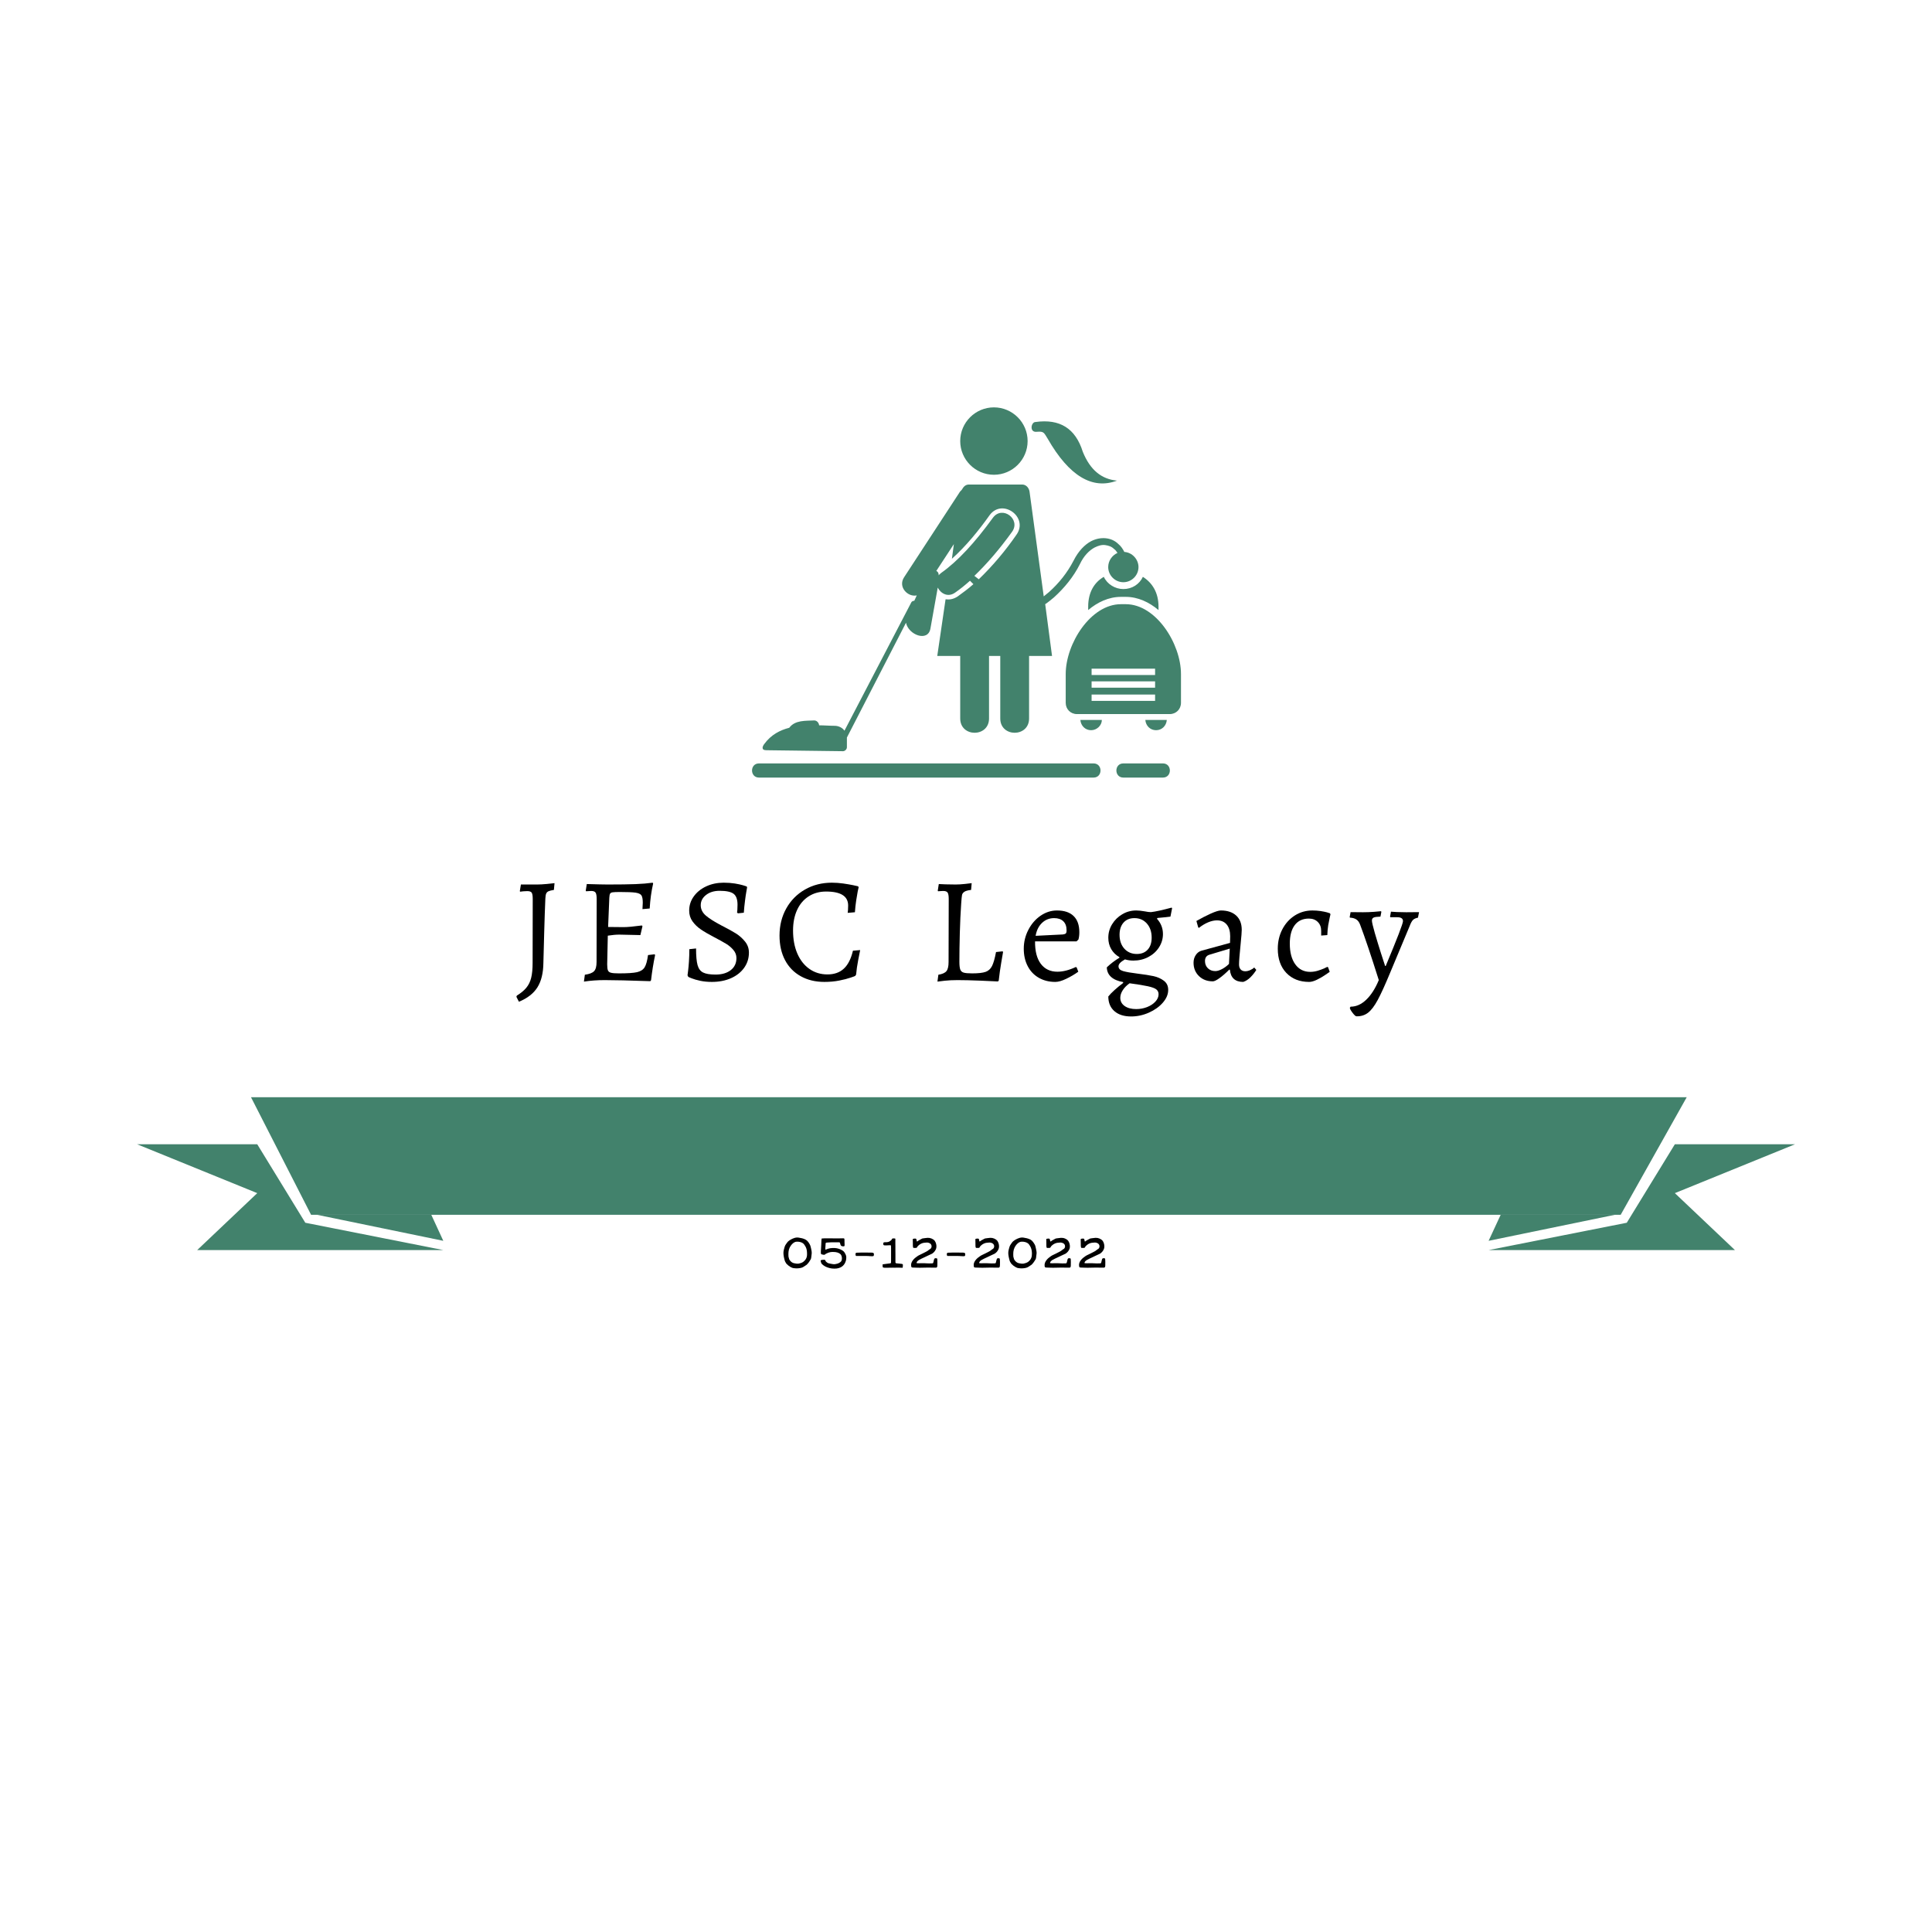 <svg xml:space="preserve" viewBox="0 0 500 500" height="500" width="500" version="1.1" xmlns:xlink="http://www.w3.org/1999/xlink" xmlns="http://www.w3.org/2000/svg">
<desc>Created with Fabric.js 3.6.3</desc>
<defs>
</defs>
<g transform="matrix(6.793 0 0 3.043 250 302.22)">
<g style="">
		<g transform="matrix(1 0 0 1 25.747 2.5)">
<polygon points="1.259,-4.5 5.837,-4.5 1.259,-0.343 3.548,4.5 -5.837,4.5 -0.573,2.175" style="stroke: none; stroke-width: 1; stroke-dasharray: none; stroke-linecap: butt; stroke-dashoffset: 0; stroke-linejoin: miter; stroke-miterlimit: 4; fill: rgb(66,130,108); fill-rule: nonzero; opacity: 1;"></polygon>
</g>
		<g transform="matrix(1 0 0 1 22.314 5.106)">
<polygon points="-2.404,1.106 -1.944,-1.106 2.404,-1.106" style="stroke: none; stroke-width: 1; stroke-dasharray: none; stroke-linecap: butt; stroke-dashoffset: 0; stroke-linejoin: miter; stroke-miterlimit: 4; fill: rgb(66,130,108); fill-rule: nonzero; opacity: 1;"></polygon>
</g>
		<g transform="matrix(1 0 0 1 -25.744 2.5)">
<polygon points="-1.258,-4.5 -5.835,-4.5 -1.258,-0.343 -3.546,4.5 5.835,4.5 0.573,2.175" style="stroke: none; stroke-width: 1; stroke-dasharray: none; stroke-linecap: butt; stroke-dashoffset: 0; stroke-linejoin: miter; stroke-miterlimit: 4; fill: rgb(66,130,108); fill-rule: nonzero; opacity: 1;"></polygon>
</g>
		<g transform="matrix(1 0 0 1 -22.317 5.106)">
<polygon points="2.403,1.106 1.946,-1.106 -2.403,-1.106" style="stroke: none; stroke-width: 1; stroke-dasharray: none; stroke-linecap: butt; stroke-dashoffset: 0; stroke-linejoin: miter; stroke-miterlimit: 4; fill: rgb(66,130,108); fill-rule: nonzero; opacity: 1;"></polygon>
</g>
		<g transform="matrix(1 0 0 1 0.109 -1)">
<polygon points="-27.349,-5 -25.06,5 24.833,5 27.349,-5" style="stroke: none; stroke-width: 1; stroke-dasharray: none; stroke-linecap: butt; stroke-dashoffset: 0; stroke-linejoin: miter; stroke-miterlimit: 4; fill: rgb(66,130,108); fill-rule: nonzero; opacity: 1;"></polygon>
</g>
</g>
</g>
<g style="" transform="matrix(1 0 0 1 249.86 241.449)"><path d="M-115.56 17.80L-116.22 16.52L-116.10 16.21Q-114.51 15.23-113.64 14.17Q-112.76 13.10-112.39 11.60Q-112.02 10.11-112.02 7.74L-112.02 7.74L-111.99-8.77Q-111.99-10.02-112.26-10.43Q-112.53-10.83-113.42-10.83L-113.42-10.83Q-113.89-10.83-114.45-10.78Q-115.02-10.72-115.25-10.68L-115.25-10.68L-115.33-10.83L-115.05-12.54L-110.86-12.54Q-109.81-12.54-108.31-12.68Q-106.82-12.82-106.35-12.89L-106.35-12.89L-106.51-11.14Q-107.48-10.99-107.91-10.79Q-108.33-10.60-108.51-10.19Q-108.68-9.78-108.72-8.93L-108.72-8.93Q-108.88-5.32-109.01-0.54Q-109.15 4.24-109.23 7.70L-109.23 7.70Q-109.27 11.66-110.76 14.05Q-112.26 16.44-115.56 17.80L-115.56 17.80Z" opacity="1" fill="#000000"></path><path d="M-80.44 5.52L-80.32 5.72Q-80.98 8.86-81.37 12.24L-81.37 12.24L-81.57 12.48Q-89.72 12.20-93.34 12.20L-93.34 12.20Q-96.21 12.20-98.74 12.59L-98.74 12.59L-98.50 10.81Q-96.76 10.57-96.11 9.89Q-95.47 9.21-95.47 7.54L-95.47 7.54L-95.44-8.77Q-95.44-10.02-95.73-10.45Q-96.02-10.87-96.87-10.87L-96.87-10.87L-98.19-10.79L-98.27-10.95L-98.00-12.66Q-94.04-12.54-92.60-12.54L-92.60-12.54Q-87.98-12.54-85.41-12.64Q-82.85-12.74-80.94-13.01L-80.94-13.01L-80.83-12.78Q-81.53-9.71-81.72-6.33L-81.72-6.33L-83.59-6.17L-83.51-7.84Q-83.51-9.20-83.86-9.73Q-84.21-10.25-85.37-10.43Q-86.54-10.60-89.45-10.60L-89.45-10.60Q-90.81-10.60-91.32-10.52Q-91.82-10.45-91.98-10.15Q-92.13-9.86-92.17-9.09L-92.17-9.09L-92.48-1.55L-88.48-1.51Q-86.97-1.51-83.74-1.94L-83.74-1.94L-83.59-1.74L-84.13 0.55Q-88.44 0.43-89.57 0.43L-89.57 0.43Q-90.85 0.43-92.56 0.70L-92.56 0.70L-92.72 8.13Q-92.72 9.25-92.52 9.70Q-92.33 10.15-91.72 10.30Q-91.12 10.46-89.65 10.46L-89.65 10.46Q-86.38 10.46-85.00 10.15Q-83.62 9.83-83.04 8.90Q-82.46 7.97-82.15 5.72L-82.15 5.72L-80.44 5.52Z" opacity="1" fill="#000000"></path><path d="M-65.64 12.67Q-67.27 12.67-68.63 12.38Q-69.99 12.09-70.86 11.74Q-71.74 11.39-71.74 11.35L-71.74 11.35L-71.93 10.96Q-71.89 10.73-71.78 9.80Q-71.66 8.86-71.56 7.37Q-71.46 5.87-71.46 4.20L-71.46 4.20L-69.72 4.01Q-69.72 6.92-69.33 8.32Q-68.94 9.72-67.89 10.24Q-66.84 10.77-64.67 10.77L-64.67 10.77Q-62.22 10.77-60.74 9.62Q-59.27 8.47-59.27 6.49L-59.27 6.49Q-59.27 5.33-60.06 4.40Q-60.86 3.46-61.95 2.80Q-63.03 2.14-65.17 1.02L-65.17 1.02Q-67.19-0.03-68.47-0.91Q-69.76-1.78-70.63-2.99Q-71.50-4.19-71.50-5.78L-71.50-5.78Q-71.50-7.80-70.32-9.45Q-69.13-11.11-67.09-12.06Q-65.05-13.01-62.57-13.01L-62.57-13.01Q-61.01-13.01-59.69-12.80Q-58.37-12.58-57.60-12.35Q-56.82-12.12-56.62-12.04L-56.62-12.04L-56.51-11.80Q-56.55-11.57-56.70-10.72Q-56.86-9.86-57.05-8.35Q-57.25-6.83-57.36-5.24L-57.36-5.24L-58.88-5.08L-59.11-5.28Q-59.07-5.43-59.03-6.00Q-58.99-6.56-58.99-7.30L-58.99-7.30Q-58.99-9.36-60.00-10.13Q-61.01-10.91-63.62-10.91L-63.62-10.91Q-65.75-10.91-67.13-9.84Q-68.51-8.77-68.51-7.18L-68.51-7.18Q-68.51-5.63-67.17-4.48Q-65.83-3.34-63.23-1.98L-63.23-1.98Q-60.70-0.69-59.38 0.14Q-58.06 0.98-57.05 2.22Q-56.04 3.46-56.04 5.09L-56.04 5.09Q-56.04 7.27-57.26 9.00Q-58.49 10.73-60.66 11.70Q-62.84 12.67-65.64 12.67L-65.64 12.67Z" opacity="1" fill="#000000"></path><path d="M-36.50 12.67Q-40.00 12.67-42.64 11.19Q-45.28 9.72-46.70 7.02Q-48.12 4.32-48.12 0.67L-48.12 0.67Q-48.12-3.22-46.37-6.35Q-44.62-9.47-41.53-11.24Q-38.44-13.01-34.56-13.01L-34.56-13.01Q-33.12-13.01-31.62-12.80Q-30.13-12.58-29.10-12.37Q-28.07-12.15-27.80-12.08L-27.80-12.08L-27.64-11.84Q-27.72-11.61-27.89-10.72Q-28.07-9.82-28.28-8.39Q-28.50-6.95-28.61-5.36L-28.61-5.36L-30.48-5.20Q-30.44-5.39-30.40-5.92Q-30.36-6.44-30.36-7.10L-30.36-7.10Q-30.36-10.72-36.07-10.72L-36.07-10.72Q-38.64-10.72-40.58-9.47Q-42.52-8.23-43.57-5.96Q-44.62-3.69-44.62-0.62L-44.62-0.62Q-44.62 2.76-43.51 5.33Q-42.40 7.89-40.38 9.31Q-38.36 10.73-35.72 10.73L-35.72 10.73Q-33.08 10.73-31.47 9.23Q-29.86 7.74-29.12 4.59L-29.12 4.59L-27.25 4.43Q-27.37 5.02-27.76 7.02Q-28.15 9.02-28.30 10.77L-28.30 10.77L-28.54 11.12Q-28.54 11.16-29.72 11.56Q-30.91 11.97-32.67 12.32Q-34.44 12.67-36.50 12.67L-36.50 12.67Z" opacity="1" fill="#000000"></path><path d="" opacity="1" fill="#000000"></path><path d="M-7.25 12.59L-7.01 10.81Q-5.50 10.57-4.93 9.89Q-4.37 9.21-4.37 7.54L-4.37 7.54L-4.33-8.77Q-4.33-10.02-4.62-10.45Q-4.91-10.87-5.77-10.87L-5.77-10.87Q-6.16-10.87-6.55-10.83Q-6.93-10.79-7.09-10.79L-7.09-10.79L-7.17-10.95L-6.90-12.66Q-6.43-12.62-5.15-12.58Q-3.87-12.54-2.54-12.54L-2.54-12.54Q-1.50-12.54-0.16-12.68Q1.18-12.82 1.61-12.89L1.61-12.89L1.46-11.14Q0.17-10.99-0.31-10.64Q-0.80-10.29-0.89-9.82Q-0.99-9.36-1.11-7.53L-1.11-7.53Q-1.34-4.23-1.46 0.01Q-1.57 4.24-1.57 7.46L-1.57 7.46Q-1.57 8.86-1.34 9.47Q-1.11 10.07-0.47 10.26Q0.17 10.46 1.73 10.46L1.73 10.46Q4.10 10.46 5.21 10.07Q6.31 9.68 6.88 8.55Q7.44 7.43 7.91 4.94L7.91 4.94L9.62 4.75L9.73 4.94Q9.62 5.56 9.25 7.74Q8.88 9.91 8.61 12.32L8.61 12.32L8.41 12.55Q7.28 12.48 3.77 12.34Q0.25 12.20-2.04 12.20L-2.04 12.20Q-3.87 12.20-5.36 12.36Q-6.86 12.52-7.25 12.59L-7.25 12.59Z" opacity="1" fill="#000000"></path><path d="M23.25 12.67Q20.84 12.67 18.98 11.60Q17.11 10.53 16.10 8.57Q15.09 6.61 15.09 4.08L15.09 4.08Q15.09 1.48 16.28-0.81Q17.46-3.10 19.44-4.46Q21.43-5.82 23.68-5.82L23.68-5.82Q26.52-5.82 27.99-4.38Q29.47-2.95 29.47-0.19L29.47-0.19Q29.47 0.94 29.23 1.71L29.23 1.71L28.73 2.18L18.01 2.18Q17.97 5.95 19.50 7.99Q21.04 10.03 23.80 10.03L23.80 10.03Q25.97 10.03 28.54 8.82L28.54 8.82L28.77 8.90L29.20 10.03Q27.80 11.04 26.11 11.85Q24.42 12.67 23.25 12.67L23.25 12.67ZM18.16 0.74L25.19 0.39Q25.78 0.32 25.97 0.12Q26.17-0.07 26.17-0.66L26.17-0.66Q26.17-2.21 25.33-3.02Q24.49-3.84 22.94-3.84L22.94-3.84Q21.11-3.84 19.81-2.60Q18.51-1.35 18.16 0.74L18.16 0.74Z" opacity="1" fill="#000000"></path><path d="M53.05-4.23Q52.31-4.11 49.71-3.88L49.71-3.88L49.55-3.69Q51.11-1.98 51.11 0.28L51.11 0.28Q51.11 2.14 50.08 3.74Q49.05 5.33 47.30 6.24Q45.55 7.15 43.45 7.15L43.45 7.15Q42.33 7.15 41.28 6.84L41.28 6.84Q40.38 7.35 40.00 7.78Q39.61 8.20 39.61 8.63L39.61 8.63Q39.61 9.52 40.81 9.87Q42.02 10.22 44.58 10.53L44.58 10.53Q47.11 10.84 48.66 11.17Q50.21 11.51 51.34 12.36Q52.47 13.21 52.47 14.73L52.47 14.73Q52.47 16.44 51.09 18.03Q49.71 19.62 47.47 20.62Q45.24 21.61 42.87 21.61L42.87 21.61Q40.11 21.61 38.54 20.23Q36.97 18.85 36.97 16.44L36.97 16.44Q37.51 15.74 38.54 14.81Q39.57 13.87 40.81 12.94L40.81 12.94L40.81 12.71Q38.79 12.36 37.70 11.39Q36.62 10.42 36.58 8.90L36.58 8.90Q38.09 7.46 39.84 6.42L39.84 6.42L39.84 6.26Q38.48 5.48 37.72 4.18Q36.97 2.88 36.97 1.25L36.97 1.25Q36.97-0.66 37.96-2.27Q38.95-3.88 40.60-4.85Q42.25-5.82 44.19-5.82L44.19-5.82Q45.09-5.82 46.41-5.59L46.41-5.59Q47.38-5.39 48.00-5.39L48.00-5.39Q49.75-5.59 53.36-6.56L53.36-6.56L53.48-6.40L53.05-4.23ZM44.35 5.44Q46.13 5.44 47.16 4.32Q48.19 3.19 48.19 1.21L48.19 1.21Q48.19-1.04 46.95-2.44Q45.71-3.84 43.73-3.84L43.73-3.84Q41.94-3.84 40.91-2.68Q39.88-1.51 39.88 0.47L39.88 0.47Q39.88 2.69 41.12 4.07Q42.37 5.44 44.35 5.44L44.35 5.44ZM42.48 13.02Q41.32 13.84 40.70 14.83Q40.07 15.82 40.07 16.79L40.07 16.79Q40.07 18.11 41.20 18.91Q42.33 19.70 44.19 19.70L44.19 19.70Q45.67 19.70 47.01 19.18Q48.35 18.65 49.16 17.76Q49.98 16.87 49.98 15.86L49.98 15.86Q49.98 15.08 49.40 14.61Q48.82 14.15 47.24 13.80Q45.67 13.45 42.48 13.02L42.48 13.02Z" opacity="1" fill="#000000"></path><path d="M71.89 12.67Q68.75 12.67 68.43 9.52L68.43 9.52L68.28 9.48Q66.88 10.88 65.73 11.70Q64.59 12.52 64.01 12.52L64.01 12.52Q61.83 12.52 60.43 11.16Q59.03 9.80 59.03 7.70L59.03 7.70Q59.03 6.57 59.60 5.72Q60.16 4.86 61.09 4.59L61.09 4.59L68.47 2.57L68.51 0.86Q68.51-1.08 67.62-2.17Q66.72-3.26 65.09-3.26L65.09-3.26Q64.01-3.26 62.80-2.75Q61.60-2.25 60.43-1.32L60.43-1.32L60.24-1.43L59.77-3.10Q61.60-4.15 63.44-4.99Q65.29-5.82 66.10-5.82L66.10-5.82Q68.63-5.82 70.07-4.50Q71.50-3.18 71.50-0.81L71.50-0.81Q71.50 0.04 71.23 2.69L71.23 2.69Q70.80 6.96 70.80 8.13L70.80 8.13Q70.80 8.98 71.23 9.45Q71.66 9.91 72.40 9.91L72.40 9.91Q73.02 9.91 73.68 9.62Q74.34 9.33 74.73 8.94L74.73 8.94L75.27 9.56Q74.69 10.53 73.78 11.45Q72.86 12.36 71.89 12.67L71.89 12.67ZM64.67 9.87Q65.40 9.87 66.39 9.35Q67.39 8.82 68.20 8.01L68.20 8.01L68.40 4.05L63.11 5.64Q61.99 5.99 61.99 7.27L61.99 7.27Q61.99 8.40 62.74 9.14Q63.50 9.87 64.67 9.87L64.67 9.87Z" opacity="1" fill="#000000"></path><path d="M88.95 12.67Q85.26 12.67 83.04 10.34Q80.83 8.01 80.83 4.08L80.83 4.08Q80.83 1.33 82.01-0.95Q83.20-3.22 85.24-4.52Q87.28-5.82 89.80-5.82L89.80-5.82Q90.89-5.82 91.90-5.67Q92.91-5.51 93.55-5.34Q94.19-5.16 94.35-5.08L94.35-5.08L94.46-4.81Q94.42-4.62 94.25-3.90Q94.08-3.18 93.88-2.00Q93.69-0.81 93.65 0.55L93.65 0.55L92.06 0.67L92.06-0.54Q92.06-1.98 91.18-2.85Q90.31-3.72 88.87-3.72L88.87-3.72Q86.50-3.72 85.22-2.03Q83.94-0.34 83.94 2.76L83.94 2.76Q83.94 6.14 85.35 8.11Q86.77 10.07 89.22 10.07L89.22 10.07Q90.19 10.07 91.16 9.78Q92.13 9.48 92.79 9.19Q93.45 8.90 93.61 8.79L93.61 8.79L93.84 8.86L94.27 10.07Q94.00 10.26 93.08 10.88Q92.17 11.51 90.99 12.09Q89.80 12.67 88.95 12.67L88.95 12.67Z" opacity="1" fill="#000000"></path><path d="M101.18 21.57Q100.87 21.57 100.17 20.65Q99.48 19.74 99.48 19.35L99.48 19.35L99.67 19.08Q101.85 19.08 103.73 17.27Q105.61 15.47 106.97 12.20L106.97 12.20Q103.98 2.72 102.16-2.09L102.16-2.09Q101.81-3.06 101.17-3.49Q100.52-3.92 99.51-3.96L99.51-3.96L99.44-4.11L99.67-5.39L102.89-5.36Q104.33-5.36 105.75-5.47Q107.17-5.59 107.56-5.63L107.56-5.63L107.63-5.43L107.40-4.23Q106.08-4.19 105.63-3.98Q105.19-3.76 105.19-3.22L105.19-3.22Q105.19-2.60 105.94 0.01Q106.70 2.61 107.52 5.19Q108.33 7.78 108.61 8.55L108.61 8.55L108.76 8.55Q113.23-2.13 113.23-3.06L113.23-3.06Q113.23-4.07 111.75-4.07L111.75-4.07L109.96-4.07L109.89-4.23L110.12-5.51Q110.47-5.47 111.67-5.41Q112.88-5.36 114.08-5.36L114.08-5.36L117.39-5.39L117.11-3.96Q116.26-3.80 115.81-3.36Q115.37-2.91 114.94-1.74L114.94-1.74L110.00 10.07Q107.98 14.96 106.70 17.33Q105.42 19.70 104.18 20.65Q102.93 21.61 101.18 21.57L101.18 21.57Z" opacity="1" fill="#000000"></path></g><g transform="matrix(1.264 0 0 1.264 250.13 153.331)">
<path stroke-linecap="round" d="M 50.5 27.9 h 10.9 c 0.8 0 1.4 0.7 1.5 1.5 l 2.9 21.4 c 0.4 -0.3 0.7 -0.6 1.1 -0.9 c 2 -1.8 3.7 -3.9 5 -6.4 c 1 -2 2.3 -3.3 3.6 -4 c 1 -0.5 2 -0.7 3 -0.6 c 1 0.1 1.9 0.5 2.6 1.2 c 0.5 0.4 0.9 1 1.2 1.6 c 1.6 0.1 2.9 1.5 2.9 3.1 c 0 1.7 -1.4 3.1 -3.1 3.1 c -1.7 0 -3.1 -1.4 -3.1 -3.1 c 0 -1.3 0.8 -2.4 1.9 -2.9 c -0.2 -0.3 -0.4 -0.6 -0.7 -0.8 c -0.5 -0.5 -1.1 -0.7 -1.8 -0.8 c -0.7 -0.1 -1.4 0.1 -2.2 0.5 c -1.1 0.6 -2.2 1.7 -3 3.4 c -1.3 2.6 -3.2 4.9 -5.3 6.8 c -0.6 0.5 -1.2 1 -1.8 1.4 L 67.5 63 h -4.7 v 12.8 c 0 3.9 -5.9 3.9 -5.9 0 V 63 h -2.3 v 12.8 c 0 3.9 -5.9 3.9 -5.9 0 V 63 h -4.7 l 1.7 -11.6 c 0.8 0.1 1.6 0 2.5 -0.6 c 1.1 -0.8 2.2 -1.6 3.2 -2.5 l -0.7 -0.7 c -1 0.9 -2 1.7 -3 2.4 c -1.5 1.1 -3 0.2 -3.6 -1 l -1.5 8.4 c -0.5 2.8 -4.5 1.3 -5 -1.2 L 25.5 79.7 c 0 0.1 0 0.2 0 0.2 l 0 1.8 c 0 0.4 -0.4 0.8 -0.8 0.8 L 9 82.3 c -1.1 0 -0.8 -0.8 -0.4 -1.3 c 1.4 -1.9 3.2 -2.8 5.1 -3.3 c 1.2 -1.6 3.3 -1.4 5.1 -1.5 c 0.5 0 0.9 0.4 1 0.9 l 0 0.1 c 1.1 0 2.1 0.1 3.2 0.1 c 0.8 0 1.6 0.4 2 1 L 38.7 52 c 0.1 -0.2 0.4 -0.3 0.6 -0.3 l 0.5 -1.1 c -1.8 0.4 -3.9 -1.7 -2.6 -3.7 l 11.3 -17.3 c 0.1 -0.2 0.3 -0.4 0.5 -0.6 C 49.4 28.3 49.8 27.9 50.5 27.9 L 50.5 27.9 z M 7.5 87.9 c -1.9 0 -1.9 -2.9 0 -2.9 H 76 c 1.9 0 1.9 2.9 0 2.9 H 7.5 L 7.5 87.9 z M 82.1 87.9 c -1.9 0 -1.9 -2.9 0 -2.9 h 8.1 c 1.9 0 1.9 2.9 0 2.9 H 82.1 L 82.1 87.9 z M 77.7 76.1 h -4.4 c 0.1 1.2 1 2.1 2.2 2.1 C 76.7 78.2 77.7 77.2 77.7 76.1 L 77.7 76.1 z M 91 76.1 c -0.1 1.2 -1 2.1 -2.2 2.1 c -1.2 0 -2.1 -0.9 -2.2 -2.1 H 91 L 91 76.1 z M 52.5 47.3 c 2.9 -2.8 5.5 -5.9 7.7 -9.1 c 2.6 -3.6 -2.9 -7.6 -5.5 -4 c -2.2 3.1 -4.8 6.3 -7.7 8.9 l 0.4 -3 l -3.6 5.5 c 0.3 0.1 0.5 0.4 0.5 0.9 c 0.1 -0.2 0.3 -0.3 0.5 -0.5 c 3.4 -2.4 6.9 -6.2 10.6 -11.3 c 1.9 -2.6 5.8 0.3 3.9 2.9 c -2.6 3.6 -5.1 6.5 -7.7 9 L 52.5 47.3 L 52.5 47.3 z M 89.3 52.9 c 0 -2.9 -1.3 -4.9 -3.2 -6.1 c -0.7 1.5 -2.2 2.5 -4 2.5 c -1.7 0 -3.3 -1 -4 -2.5 c -1.9 1.1 -3.2 3.1 -3.2 6.1 v 0.7 c 1.9 -1.6 4.2 -2.7 6.7 -2.7 h 1 c 2.5 0 4.8 1.1 6.7 2.7 V 52.9 L 89.3 52.9 z M 81.6 52.4 c -6.2 0 -11.3 8.1 -11.3 14.3 v 5.9 c 0 1.3 1 2.3 2.3 2.3 h 19 c 1.3 0 2.3 -1 2.3 -2.3 v -5.9 c 0 -6.2 -5.1 -14.3 -11.3 -14.3 H 81.6 L 81.6 52.4 z M 75.6 70.9 v 1.3 h 13 v -1.3 H 75.6 L 75.6 70.9 z M 75.6 68.2 v 1.3 h 13 v -1.3 H 75.6 L 75.6 68.2 z M 75.6 65.6 v 1.3 h 13 v -1.3 H 75.6 L 75.6 65.6 z M 64.1 15.1 c -0.9 0 -1.3 2.2 0.3 2 c 1.4 -0.1 1.4 0.1 2.2 1.4 c 4.4 7.7 9.2 10.5 14.2 8.6 c -3.2 -0.3 -5.5 -2.2 -7 -5.9 C 72.3 16.4 69.1 14.4 64.1 15.1 L 64.1 15.1 z M 55.6 12.1 c 3.8 0 6.9 3.1 6.9 6.9 s -3.1 6.9 -6.9 6.9 s -6.9 -3.1 -6.9 -6.9 S 51.8 12.1 55.6 12.1 z" transform="translate(-49.987, -50)" style="stroke: none; stroke-width: 0; stroke-dasharray: none; stroke-linecap: butt; stroke-dashoffset: 0; stroke-linejoin: miter; stroke-miterlimit: 4; fill: rgb(66,130,108); fill-rule: evenodd; opacity: 1;"></path>
</g>
<g style="" transform="matrix(1 0 0 1 244.428 324.652)"><path d="M-34.36-0.25L-34.36-0.25Q-34.40 0.06-34.43 0.36Q-34.47 0.67-34.51 0.97L-34.51 0.97Q-34.54 1.11-34.62 1.27L-34.62 1.27Q-34.81 1.61-35.04 1.94Q-35.27 2.27-35.56 2.56L-35.56 2.56Q-35.63 2.64-35.71 2.70Q-35.80 2.76-35.88 2.81L-35.88 2.81Q-36.17 3.00-36.44 3.18Q-36.72 3.37-37.07 3.46L-37.07 3.46Q-37.16 3.48-37.24 3.49Q-37.32 3.51-37.41 3.53L-37.41 3.53Q-37.87 3.61-38.32 3.60Q-38.77 3.59-39.23 3.51L-39.23 3.51Q-39.29 3.50-39.48 3.42Q-39.67 3.35-39.90 3.21Q-40.13 3.06-40.40 2.86Q-40.67 2.65-40.91 2.39L-40.91 2.39Q-41.07 2.16-41.20 1.91Q-41.33 1.67-41.39 1.39L-41.39 1.39Q-41.41 1.27-41.45 1.15Q-41.49 1.04-41.51 0.92L-41.51 0.92Q-41.63 0.39-41.67-0.13Q-41.71-0.65-41.58-1.18L-41.58-1.18Q-41.49-1.57-41.37-1.95Q-41.26-2.33-41.01-2.67L-41.01-2.67Q-40.86-2.85-40.73-3.05Q-40.60-3.25-40.43-3.40L-40.43-3.40Q-40.28-3.55-40.08-3.67Q-39.88-3.79-39.69-3.90L-39.69-3.90Q-39.51-4.00-39.33-4.08Q-39.14-4.15-38.96-4.22L-38.96-4.22Q-38.38-4.45-37.75-4.36L-37.75-4.36Q-37.28-4.29-36.82-4.18Q-36.36-4.06-35.94-3.84L-35.94-3.84Q-35.53-3.61-35.27-3.24L-35.27-3.24Q-35.15-3.07-35.04-2.91Q-34.93-2.75-34.84-2.56L-34.84-2.56Q-34.72-2.34-34.66-2.10Q-34.60-1.86-34.54-1.62L-34.54-1.62Q-34.47-1.27-34.40-0.94Q-34.34-0.60-34.36-0.25ZM-35.57-0.14L-35.57-0.14L-35.57-0.39Q-35.58-0.94-35.71-1.43Q-35.85-1.92-36.16-2.36L-36.16-2.36Q-36.24-2.51-36.38-2.67Q-36.52-2.83-36.74-2.97Q-36.97-3.12-37.32-3.21Q-37.67-3.31-38.18-3.31L-38.18-3.31Q-38.58-3.31-38.90-3.11Q-39.23-2.91-39.46-2.65Q-39.70-2.40-39.84-2.15Q-39.99-1.91-40.04-1.83L-40.04-1.83Q-40.31-1.27-40.36-0.68Q-40.42-0.09-40.37 0.52L-40.37 0.52Q-40.37 0.64-40.32 0.75Q-40.28 0.86-40.25 0.98L-40.25 0.98Q-40.22 1.19-40.13 1.35Q-40.04 1.51-39.90 1.66L-39.90 1.66Q-39.70 1.89-39.46 2.05Q-39.22 2.20-38.91 2.27L-38.91 2.27Q-38.61 2.32-38.31 2.37Q-38.01 2.41-37.69 2.36L-37.69 2.36Q-37.35 2.29-37.13 2.21Q-36.91 2.13-36.76 2.05Q-36.61 1.97-36.54 1.91Q-36.46 1.84-36.43 1.81L-36.43 1.81Q-35.96 1.43-35.75 0.94Q-35.54 0.45-35.57-0.14Z" opacity="1" fill="#000000"></path><path d="M-31.96-1.24L-31.96-1.24Q-31.93-1.87-31.89-2.50Q-31.86-3.13-31.84-3.75L-31.84-3.75Q-31.84-3.77-31.83-3.78Q-31.83-3.79-31.83-3.81L-31.83-3.81Q-31.81-3.89-31.80-3.97Q-31.78-4.05-31.75-4.12L-31.75-4.12Q-31.70-4.19-31.63-4.16Q-31.56-4.13-31.48-4.13L-31.48-4.13Q-31.39-4.14-31.30-4.16Q-31.22-4.17-31.13-4.17L-31.13-4.17Q-31.01-4.17-30.72-4.17Q-30.42-4.17-30.05-4.17Q-29.68-4.17-29.27-4.17Q-28.85-4.16-28.48-4.16Q-28.10-4.16-27.81-4.16Q-27.51-4.16-27.38-4.16L-27.38-4.16Q-27.09-4.16-26.80-4.17Q-26.51-4.18-26.23-4.18L-26.23-4.18Q-26.01-4.18-25.95-4.12Q-25.89-4.05-25.88-3.84L-25.88-3.84Q-25.87-3.50-25.87-3.16Q-25.87-2.82-25.85-2.48L-25.85-2.48Q-25.85-2.43-25.85-2.37Q-25.85-2.31-25.87-2.25L-25.87-2.25Q-25.91-2.10-26.05-2.11L-26.05-2.11Q-26.15-2.11-26.25-2.11Q-26.36-2.11-26.47-2.13L-26.47-2.13Q-26.79-2.19-26.89-2.48L-26.89-2.48Q-26.93-2.60-26.97-2.73Q-27.01-2.85-27.03-2.97L-27.03-2.97Q-27.08-3.14-27.24-3.14L-27.24-3.14L-28.00-3.14Q-28.34-3.14-28.67-3.14Q-28.99-3.15-29.32-3.14L-29.32-3.14Q-29.63-3.13-29.92-3.11Q-30.21-3.09-30.51-3.07L-30.51-3.07Q-30.67-3.05-30.71-3.01Q-30.74-2.97-30.76-2.81L-30.76-2.81Q-30.78-2.53-30.79-2.25Q-30.80-1.97-30.83-1.69L-30.83-1.69Q-30.84-1.60-30.84-1.52Q-30.84-1.45-30.84-1.36L-30.84-1.36Q-30.84-1.22-30.71-1.26L-30.71-1.26Q-30.68-1.26-30.67-1.27L-30.67-1.27Q-30.14-1.52-29.58-1.61Q-29.02-1.69-28.44-1.67L-28.44-1.67Q-27.27-1.61-26.30-0.96L-26.30-0.96Q-26.05-0.78-25.88-0.54Q-25.71-0.29-25.59-0.02L-25.59-0.02Q-25.43 0.32-25.41 0.67Q-25.40 1.02-25.46 1.36L-25.46 1.36Q-25.47 1.44-25.52 1.64Q-25.57 1.83-25.69 2.09Q-25.80 2.36-26.01 2.63Q-26.21 2.91-26.54 3.14Q-26.87 3.37-27.34 3.52Q-27.82 3.67-28.46 3.67L-28.46 3.67Q-29.15 3.67-29.70 3.53Q-30.25 3.39-30.66 3.20Q-31.08 3.00-31.34 2.80Q-31.60 2.61-31.71 2.49L-31.71 2.49Q-31.86 2.31-31.93 2.11Q-31.99 1.91-32.04 1.69L-32.04 1.69Q-32.08 1.54-31.92 1.46L-31.92 1.46Q-31.78 1.41-31.66 1.40L-31.66 1.40Q-31.54 1.39-31.44 1.39Q-31.34 1.39-31.22 1.37L-31.22 1.37Q-31.02 1.36-30.93 1.42Q-30.84 1.48-30.77 1.67L-30.77 1.67Q-30.75 1.72-30.73 1.77Q-30.72 1.81-30.67 1.84L-30.67 1.84Q-30.54 1.95-30.40 2.07Q-30.26 2.19-30.11 2.25L-30.11 2.25Q-29.79 2.35-29.47 2.40Q-29.15 2.46-28.82 2.51L-28.82 2.51Q-28.54 2.55-28.26 2.50Q-27.98 2.45-27.71 2.38L-27.71 2.38Q-27.50 2.32-27.32 2.22Q-27.14 2.12-26.97 2.00L-26.97 2.00Q-26.69 1.80-26.61 1.52Q-26.53 1.24-26.54 0.94L-26.54 0.94Q-26.54 0.81-26.57 0.68Q-26.61 0.56-26.63 0.43L-26.63 0.43Q-26.64 0.36-26.73 0.18Q-26.81 0.00-27.05-0.18Q-27.29-0.37-27.72-0.51Q-28.15-0.65-28.86-0.65L-28.86-0.65Q-29.26-0.65-29.52-0.60Q-29.79-0.55-29.99-0.48Q-30.18-0.41-30.35-0.33Q-30.51-0.24-30.71-0.16L-30.71-0.16Q-30.78-0.13-30.86-0.05L-30.86-0.05Q-30.95 0.06-31.06 0.08Q-31.17 0.10-31.29 0.08L-31.29 0.08Q-31.39 0.06-31.48 0.04Q-31.58 0.02-31.68 0.00L-31.68 0.00Q-31.86-0.04-31.93-0.13Q-31.99-0.22-31.99-0.40L-31.99-0.40Q-31.99-0.51-31.99-0.65Q-31.99-0.79-31.99-0.92Q-31.98-1.06-31.97-1.15Q-31.96-1.24-31.96-1.24Z" opacity="1" fill="#000000"></path><path d="M-22.93 0.37L-22.93 0.37Q-22.96 0.28-22.98 0.20Q-23.01 0.12-23.02 0.03L-23.02 0.03Q-23.04-0.27-22.96-0.36Q-22.87-0.46-22.56-0.46L-22.56-0.46Q-22.28-0.47-22.13-0.47Q-21.97-0.48-21.85-0.48Q-21.73-0.49-21.58-0.49Q-21.43-0.49-21.15-0.49L-21.15-0.49Q-20.70-0.49-20.46-0.49Q-20.22-0.49-20.02-0.49Q-19.83-0.49-19.59-0.48Q-19.35-0.48-18.90-0.48L-18.90-0.48Q-18.74-0.48-18.58-0.45Q-18.42-0.42-18.29-0.27L-18.29-0.27Q-18.28-0.22-18.27-0.16Q-18.26-0.10-18.26-0.02L-18.26-0.02Q-18.25 0.27-18.34 0.37Q-18.43 0.47-18.73 0.46L-18.73 0.46Q-19.10 0.45-19.25 0.44Q-19.40 0.43-19.52 0.42Q-19.63 0.42-19.78 0.40Q-19.94 0.39-20.31 0.39L-20.31 0.39Q-20.70 0.39-20.97 0.39Q-21.23 0.39-21.47 0.39Q-21.70 0.39-21.97 0.39Q-22.24 0.39-22.63 0.39L-22.63 0.39Q-22.69 0.39-22.77 0.39Q-22.85 0.38-22.93 0.37Z" opacity="1" fill="#000000"></path><path d="M-12.71-4.01L-12.71-4.01Q-12.71-3.96-12.71-3.68Q-12.71-3.41-12.71-3.00Q-12.71-2.59-12.70-2.08Q-12.70-1.57-12.70-1.03Q-12.70-0.50-12.69 0.02Q-12.69 0.55-12.69 0.97Q-12.69 1.40-12.69 1.69Q-12.69 1.99-12.69 2.07L-12.69 2.07Q-12.65 2.28-12.47 2.29L-12.47 2.29Q-12.12 2.32-11.76 2.36Q-11.39 2.40-11.04 2.44L-11.04 2.44Q-11.00 2.44-10.87 2.50Q-10.75 2.55-10.77 2.61L-10.77 2.61Q-10.77 2.74-10.77 2.82Q-10.77 2.90-10.77 2.97Q-10.78 3.03-10.79 3.10Q-10.79 3.17-10.80 3.30L-10.80 3.30Q-10.78 3.38-10.81 3.41Q-10.83 3.44-10.93 3.44L-10.93 3.44Q-11.28 3.42-11.62 3.42Q-11.96 3.41-12.31 3.41L-12.31 3.41Q-12.58 3.42-12.84 3.43Q-13.10 3.44-13.37 3.42L-13.37 3.42Q-13.76 3.40-14.13 3.43Q-14.51 3.46-14.89 3.44L-14.89 3.44L-15.50 3.44Q-15.57 3.42-15.63 3.42Q-15.70 3.42-15.76 3.40L-15.76 3.40Q-15.91 3.37-15.96 3.31Q-16.00 3.25-16.00 3.10L-16.00 3.10Q-16.00 2.98-16.01 2.83Q-16.01 2.68-16.00 2.56L-16.00 2.56Q-15.89 2.54-15.78 2.53Q-15.67 2.52-15.57 2.50L-15.57 2.50Q-15.21 2.44-14.81 2.40Q-14.42 2.36-14.06 2.30L-14.06 2.30Q-13.91 2.28-13.88 2.25Q-13.84 2.21-13.83 2.06L-13.83 2.06Q-13.82 1.92-13.82 1.52Q-13.82 1.11-13.82 0.64Q-13.82 0.17-13.82-0.29Q-13.82-0.75-13.82-0.99L-13.82-0.99Q-13.81-1.27-13.82-1.57Q-13.83-1.86-13.84-2.15L-13.84-2.15Q-13.84-2.30-13.88-2.34Q-13.92-2.39-14.06-2.39L-14.06-2.39Q-14.29-2.39-14.51-2.37Q-14.74-2.36-14.97-2.35L-14.97-2.35Q-15.12-2.35-15.27-2.35Q-15.42-2.34-15.58-2.36L-15.58-2.36Q-15.72-2.39-15.76-2.44Q-15.81-2.49-15.83-2.64L-15.83-2.64Q-15.85-2.80-15.84-2.90Q-15.83-3.01-15.78-3.06Q-15.73-3.12-15.63-3.14Q-15.52-3.17-15.35-3.17L-15.35-3.17Q-15.16-3.17-14.98-3.17Q-14.80-3.17-14.62-3.22L-14.62-3.22Q-14.36-3.28-14.14-3.42Q-13.93-3.56-13.73-3.74L-13.73-3.74Q-13.70-3.78-13.68-3.83Q-13.66-3.88-13.63-3.93L-13.63-3.93Q-13.56-4.03-13.48-4.11Q-13.40-4.18-13.24-4.15L-13.24-4.15Q-13.19-4.14-13.10-4.15Q-13.00-4.15-12.92-4.15Q-12.83-4.14-12.77-4.11Q-12.71-4.09-12.71-4.01Z" opacity="1" fill="#000000"></path><path d="M-1.83 2.21L-1.84 2.21Q-1.84 2.40-1.84 2.60Q-1.84 2.79-1.85 2.99L-1.85 2.99Q-1.87 3.24-1.98 3.34Q-2.09 3.44-2.35 3.42L-2.35 3.42Q-2.86 3.41-3.36 3.41Q-3.86 3.40-4.37 3.40L-4.37 3.40Q-4.88 3.40-5.38 3.42Q-5.89 3.44-6.40 3.44L-6.40 3.44Q-6.86 3.44-7.30 3.42Q-7.74 3.41-8.20 3.39L-8.20 3.39Q-8.44 3.38-8.51 3.30Q-8.59 3.23-8.62 2.99L-8.62 2.99Q-8.68 2.57-8.56 2.21Q-8.44 1.85-8.19 1.52L-8.19 1.52Q-7.94 1.19-7.64 0.93Q-7.34 0.68-7.00 0.45L-7.00 0.45Q-6.68 0.23-6.33 0.08Q-5.98-0.07-5.64-0.26L-5.64-0.26Q-5.22-0.49-4.79-0.69Q-4.36-0.89-4.00-1.22L-4.00-1.22Q-3.91-1.30-3.80-1.35Q-3.70-1.40-3.61-1.48L-3.61-1.48Q-3.46-1.61-3.39-1.80Q-3.32-1.99-3.34-2.19Q-3.36-2.39-3.46-2.56Q-3.55-2.73-3.72-2.84L-3.72-2.84Q-4.21-3.15-4.76-3.07L-4.76-3.07Q-4.87-3.05-4.98-3.05Q-5.09-3.05-5.21-3.03L-5.21-3.03Q-5.56-3.00-5.86-2.87Q-6.17-2.75-6.45-2.55L-6.45-2.55Q-6.66-2.41-6.81-2.25Q-6.97-2.10-7.09-1.88L-7.09-1.88Q-7.14-1.76-7.23-1.72Q-7.32-1.68-7.46-1.69L-7.46-1.69Q-7.61-1.71-7.77-1.69L-7.77-1.69Q-7.99-1.67-8.06-1.73Q-8.13-1.79-8.15-2.01L-8.15-2.01Q-8.18-2.18-8.18-2.35Q-8.18-2.52-8.18-2.69L-8.18-2.69Q-8.19-2.95-8.19-3.22Q-8.19-3.49-8.20-3.75L-8.20-3.75Q-8.21-3.97-8.17-4.02Q-8.13-4.06-7.91-4.09L-7.91-4.09Q-7.83-4.10-7.75-4.10Q-7.67-4.11-7.59-4.11L-7.59-4.11Q-7.41-4.11-7.35-4.05Q-7.28-4.00-7.25-3.82L-7.25-3.82Q-7.23-3.74-7.21-3.64Q-7.19-3.54-7.17-3.44L-7.17-3.44Q-7.13-3.28-6.99-3.40L-6.99-3.40Q-6.73-3.62-6.41-3.77Q-6.10-3.92-5.80-4.10L-5.80-4.10Q-5.72-4.14-5.64-4.15Q-5.55-4.16-5.46-4.17L-5.46-4.17Q-5.33-4.19-5.19-4.21Q-5.06-4.22-4.93-4.24L-4.93-4.24Q-4.36-4.35-3.85-4.27Q-3.34-4.18-2.84-3.85L-2.84-3.85Q-2.65-3.70-2.53-3.55Q-2.41-3.39-2.32-3.18L-2.32-3.18Q-2.20-2.91-2.14-2.63Q-2.08-2.35-2.08-2.06L-2.08-2.06Q-2.08-1.63-2.25-1.29Q-2.41-0.95-2.68-0.64L-2.68-0.64Q-2.83-0.48-3.01-0.34Q-3.18-0.19-3.40-0.11L-3.40-0.11Q-3.86 0.10-4.30 0.31Q-4.74 0.52-5.20 0.74L-5.20 0.74Q-5.58 0.92-5.95 1.09Q-6.32 1.26-6.67 1.47L-6.67 1.47Q-6.85 1.59-6.99 1.73Q-7.13 1.88-7.20 2.09L-7.20 2.09Q-7.24 2.19-7.22 2.23Q-7.20 2.26-7.11 2.26L-7.11 2.26Q-6.86 2.27-6.61 2.28Q-6.35 2.29-6.10 2.27L-6.10 2.27Q-5.65 2.25-5.20 2.27Q-4.76 2.29-4.31 2.31L-4.31 2.31Q-4.13 2.32-3.96 2.32Q-3.78 2.31-3.61 2.31L-3.61 2.31Q-3.50 2.31-3.40 2.31Q-3.29 2.30-3.18 2.30L-3.18 2.30Q-3.01 2.29-2.97 2.26Q-2.93 2.24-2.88 2.06L-2.88 2.06Q-2.83 1.91-2.81 1.76Q-2.78 1.61-2.74 1.46L-2.74 1.46Q-2.71 1.40-2.70 1.33Q-2.68 1.26-2.65 1.19L-2.65 1.19Q-2.59 1.07-2.50 1.01Q-2.41 0.95-2.26 0.97L-2.26 0.97Q-2.21 0.98-2.17 0.98Q-2.14 0.98-2.09 0.99L-2.09 0.99Q-1.94 1.02-1.91 1.04Q-1.89 1.06-1.86 1.21L-1.86 1.21Q-1.84 1.46-1.84 1.71Q-1.84 1.96-1.83 2.21L-1.83 2.21Z" opacity="1" fill="#000000"></path><path d="M0.70 0.37L0.70 0.37Q0.68 0.28 0.65 0.20Q0.62 0.12 0.61 0.03L0.61 0.03Q0.59-0.27 0.68-0.36Q0.76-0.46 1.07-0.46L1.07-0.46Q1.35-0.47 1.50-0.47Q1.66-0.48 1.78-0.48Q1.90-0.49 2.05-0.49Q2.20-0.49 2.49-0.49L2.49-0.49Q2.93-0.49 3.17-0.49Q3.41-0.49 3.61-0.49Q3.80-0.49 4.04-0.48Q4.28-0.48 4.73-0.48L4.73-0.48Q4.89-0.48 5.05-0.45Q5.21-0.42 5.34-0.27L5.34-0.27Q5.35-0.22 5.36-0.16Q5.37-0.10 5.37-0.02L5.37-0.02Q5.38 0.27 5.29 0.37Q5.20 0.47 4.90 0.46L4.90 0.46Q4.53 0.45 4.38 0.44Q4.23 0.43 4.11 0.42Q4.00 0.42 3.85 0.40Q3.70 0.39 3.32 0.39L3.32 0.39Q2.93 0.39 2.67 0.39Q2.40 0.39 2.16 0.39Q1.93 0.39 1.66 0.39Q1.40 0.39 1.00 0.39L1.00 0.39Q0.94 0.39 0.86 0.39Q0.78 0.38 0.70 0.37Z" opacity="1" fill="#000000"></path><path d="M14.37 2.21L14.36 2.21Q14.36 2.40 14.36 2.60Q14.36 2.79 14.34 2.99L14.34 2.99Q14.32 3.24 14.21 3.34Q14.10 3.44 13.84 3.42L13.84 3.42Q13.34 3.41 12.84 3.41Q12.34 3.40 11.83 3.40L11.83 3.40Q11.31 3.40 10.81 3.42Q10.31 3.44 9.80 3.44L9.80 3.44Q9.34 3.44 8.90 3.42Q8.46 3.41 8.00 3.39L8.00 3.39Q7.76 3.38 7.68 3.30Q7.61 3.23 7.58 2.99L7.58 2.99Q7.52 2.57 7.64 2.21Q7.76 1.85 8.01 1.52L8.01 1.52Q8.26 1.19 8.56 0.93Q8.86 0.68 9.20 0.45L9.20 0.45Q9.52 0.23 9.86 0.08Q10.21-0.07 10.56-0.26L10.56-0.26Q10.98-0.49 11.41-0.69Q11.84-0.89 12.20-1.22L12.20-1.22Q12.28-1.30 12.39-1.35Q12.50-1.40 12.59-1.48L12.59-1.48Q12.74-1.61 12.81-1.80Q12.87-1.99 12.86-2.19Q12.84-2.39 12.74-2.56Q12.64-2.73 12.48-2.84L12.48-2.84Q11.99-3.15 11.43-3.07L11.43-3.07Q11.33-3.05 11.22-3.05Q11.11-3.05 10.99-3.03L10.99-3.03Q10.64-3.00 10.33-2.87Q10.03-2.75 9.74-2.55L9.74-2.55Q9.54-2.41 9.38-2.25Q9.23-2.10 9.11-1.88L9.11-1.88Q9.06-1.76 8.97-1.72Q8.87-1.68 8.74-1.69L8.74-1.69Q8.59-1.71 8.43-1.69L8.43-1.69Q8.21-1.67 8.14-1.73Q8.07-1.79 8.04-2.01L8.04-2.01Q8.02-2.18 8.02-2.35Q8.02-2.52 8.02-2.69L8.02-2.69Q8.01-2.95 8.01-3.22Q8.01-3.49 8.00-3.75L8.00-3.75Q7.99-3.97 8.03-4.02Q8.07-4.06 8.28-4.09L8.28-4.09Q8.37-4.10 8.45-4.10Q8.52-4.11 8.61-4.11L8.61-4.11Q8.79-4.11 8.85-4.05Q8.92-4.00 8.95-3.82L8.95-3.82Q8.97-3.74 8.99-3.64Q9.00-3.54 9.03-3.44L9.03-3.44Q9.07-3.28 9.21-3.40L9.21-3.40Q9.47-3.62 9.78-3.77Q10.09-3.92 10.40-4.10L10.40-4.10Q10.47-4.14 10.56-4.15Q10.65-4.16 10.74-4.17L10.74-4.17Q10.87-4.19 11.00-4.21Q11.14-4.22 11.27-4.24L11.27-4.24Q11.84-4.35 12.35-4.27Q12.86-4.18 13.35-3.85L13.35-3.85Q13.55-3.70 13.67-3.55Q13.79-3.39 13.88-3.18L13.88-3.18Q14.00-2.91 14.06-2.63Q14.12-2.35 14.12-2.06L14.12-2.06Q14.12-1.63 13.95-1.29Q13.79-0.95 13.52-0.64L13.52-0.64Q13.36-0.48 13.19-0.34Q13.01-0.19 12.80-0.11L12.80-0.11Q12.34 0.10 11.90 0.31Q11.46 0.52 11.00 0.74L11.00 0.74Q10.62 0.92 10.25 1.09Q9.88 1.26 9.53 1.47L9.53 1.47Q9.35 1.59 9.21 1.73Q9.07 1.88 8.99 2.09L8.99 2.09Q8.96 2.19 8.98 2.23Q8.99 2.26 9.09 2.26L9.09 2.26Q9.34 2.27 9.59 2.28Q9.84 2.29 10.09 2.27L10.09 2.27Q10.55 2.25 10.99 2.27Q11.43 2.29 11.89 2.31L11.89 2.31Q12.07 2.32 12.24 2.32Q12.42 2.31 12.59 2.31L12.59 2.31Q12.70 2.31 12.80 2.31Q12.91 2.30 13.01 2.30L13.01 2.30Q13.19 2.29 13.23 2.26Q13.27 2.24 13.32 2.06L13.32 2.06Q13.36 1.91 13.39 1.76Q13.42 1.61 13.46 1.46L13.46 1.46Q13.48 1.40 13.50 1.33Q13.52 1.26 13.55 1.19L13.55 1.19Q13.60 1.07 13.70 1.01Q13.79 0.95 13.94 0.97L13.94 0.97Q13.98 0.98 14.02 0.98Q14.06 0.98 14.10 0.99L14.10 0.99Q14.26 1.02 14.28 1.04Q14.31 1.06 14.33 1.21L14.33 1.21Q14.36 1.46 14.36 1.71Q14.36 1.96 14.37 2.21L14.37 2.21Z" opacity="1" fill="#000000"></path><path d="M23.84-0.25L23.84-0.25Q23.79 0.06 23.76 0.36Q23.73 0.67 23.69 0.97L23.69 0.97Q23.65 1.11 23.58 1.27L23.58 1.27Q23.38 1.61 23.15 1.94Q22.92 2.27 22.64 2.56L22.64 2.56Q22.56 2.64 22.48 2.70Q22.40 2.76 22.31 2.81L22.31 2.81Q22.03 3.00 21.75 3.18Q21.47 3.37 21.12 3.46L21.12 3.46Q21.04 3.48 20.96 3.49Q20.87 3.51 20.79 3.53L20.79 3.53Q20.33 3.61 19.88 3.60Q19.42 3.59 18.97 3.51L18.97 3.51Q18.90 3.50 18.72 3.42Q18.53 3.35 18.30 3.21Q18.06 3.06 17.79 2.86Q17.53 2.65 17.29 2.39L17.29 2.39Q17.12 2.16 16.99 1.91Q16.86 1.67 16.81 1.39L16.81 1.39Q16.79 1.27 16.75 1.15Q16.71 1.04 16.69 0.92L16.69 0.92Q16.57 0.39 16.52-0.13Q16.48-0.65 16.61-1.18L16.61-1.18Q16.71-1.57 16.82-1.95Q16.94-2.33 17.19-2.67L17.19-2.67Q17.33-2.85 17.46-3.05Q17.59-3.25 17.77-3.40L17.77-3.40Q17.92-3.55 18.12-3.67Q18.31-3.79 18.51-3.90L18.51-3.90Q18.68-4.00 18.87-4.08Q19.05-4.15 19.24-4.22L19.24-4.22Q19.82-4.45 20.45-4.36L20.45-4.36Q20.92-4.29 21.37-4.18Q21.83-4.06 22.26-3.84L22.26-3.84Q22.66-3.61 22.92-3.24L22.92-3.24Q23.04-3.07 23.15-2.91Q23.26-2.75 23.36-2.56L23.36-2.56Q23.48-2.34 23.54-2.10Q23.60-1.86 23.65-1.62L23.65-1.62Q23.73-1.27 23.79-0.94Q23.86-0.60 23.84-0.25ZM22.63-0.14L22.63-0.14L22.63-0.39Q22.62-0.94 22.48-1.43Q22.34-1.92 22.04-2.36L22.04-2.36Q21.95-2.51 21.82-2.67Q21.68-2.83 21.45-2.97Q21.22-3.12 20.87-3.21Q20.52-3.31 20.01-3.31L20.01-3.31Q19.62-3.31 19.29-3.11Q18.97-2.91 18.73-2.65Q18.50-2.40 18.35-2.15Q18.20-1.91 18.16-1.83L18.16-1.83Q17.89-1.27 17.83-0.68Q17.78-0.09 17.82 0.52L17.82 0.52Q17.82 0.64 17.87 0.75Q17.92 0.86 17.94 0.98L17.94 0.98Q17.97 1.19 18.07 1.35Q18.16 1.51 18.29 1.66L18.29 1.66Q18.50 1.89 18.74 2.05Q18.98 2.20 19.28 2.27L19.28 2.27Q19.59 2.32 19.89 2.37Q20.19 2.41 20.50 2.36L20.50 2.36Q20.84 2.29 21.06 2.21Q21.29 2.13 21.43 2.05Q21.58 1.97 21.66 1.91Q21.73 1.84 21.77 1.81L21.77 1.81Q22.24 1.43 22.44 0.94Q22.65 0.45 22.63-0.14Z" opacity="1" fill="#000000"></path><path d="M32.71 2.21L32.70 2.21Q32.70 2.40 32.70 2.60Q32.70 2.79 32.69 2.99L32.69 2.99Q32.67 3.24 32.56 3.34Q32.45 3.44 32.19 3.42L32.19 3.42Q31.69 3.41 31.18 3.41Q30.68 3.40 30.17 3.40L30.17 3.40Q29.66 3.40 29.16 3.42Q28.66 3.44 28.14 3.44L28.14 3.44Q27.69 3.44 27.24 3.42Q26.80 3.41 26.35 3.39L26.35 3.39Q26.11 3.38 26.03 3.30Q25.95 3.23 25.92 2.99L25.92 2.99Q25.87 2.57 25.99 2.21Q26.11 1.85 26.36 1.52L26.36 1.52Q26.61 1.19 26.91 0.93Q27.21 0.68 27.54 0.45L27.54 0.45Q27.86 0.23 28.21 0.08Q28.56-0.07 28.91-0.26L28.91-0.26Q29.32-0.49 29.75-0.69Q30.18-0.89 30.54-1.22L30.54-1.22Q30.63-1.30 30.74-1.35Q30.85-1.40 30.93-1.48L30.93-1.48Q31.09-1.61 31.15-1.80Q31.22-1.99 31.20-2.19Q31.18-2.39 31.09-2.56Q30.99-2.73 30.83-2.84L30.83-2.84Q30.33-3.15 29.78-3.07L29.78-3.07Q29.67-3.05 29.56-3.05Q29.45-3.05 29.33-3.03L29.33-3.03Q28.98-3.00 28.68-2.87Q28.37-2.75 28.09-2.55L28.09-2.55Q27.88-2.41 27.73-2.25Q27.58-2.10 27.46-1.88L27.46-1.88Q27.40-1.76 27.31-1.72Q27.22-1.68 27.09-1.69L27.09-1.69Q26.93-1.71 26.77-1.69L26.77-1.69Q26.55-1.67 26.48-1.73Q26.41-1.79 26.39-2.01L26.39-2.01Q26.37-2.18 26.37-2.35Q26.37-2.52 26.37-2.69L26.37-2.69Q26.36-2.95 26.36-3.22Q26.36-3.49 26.35-3.75L26.35-3.75Q26.33-3.97 26.37-4.02Q26.41-4.06 26.63-4.09L26.63-4.09Q26.72-4.10 26.79-4.10Q26.87-4.11 26.96-4.11L26.96-4.11Q27.13-4.11 27.20-4.05Q27.26-4.00 27.29-3.82L27.29-3.82Q27.32-3.74 27.33-3.64Q27.35-3.54 27.37-3.44L27.37-3.44Q27.41-3.28 27.56-3.40L27.56-3.40Q27.82-3.62 28.13-3.77Q28.44-3.92 28.74-4.10L28.74-4.10Q28.82-4.14 28.91-4.15Q28.99-4.16 29.08-4.17L29.08-4.17Q29.21-4.19 29.35-4.21Q29.48-4.22 29.62-4.24L29.62-4.24Q30.18-4.35 30.69-4.27Q31.21-4.18 31.70-3.85L31.70-3.85Q31.89-3.70 32.01-3.55Q32.13-3.39 32.22-3.18L32.22-3.18Q32.34-2.91 32.40-2.63Q32.46-2.35 32.46-2.06L32.46-2.06Q32.46-1.63 32.30-1.29Q32.13-0.95 31.86-0.64L31.86-0.64Q31.71-0.48 31.53-0.34Q31.36-0.19 31.14-0.11L31.14-0.11Q30.68 0.10 30.24 0.31Q29.80 0.52 29.34 0.74L29.34 0.74Q28.96 0.92 28.59 1.09Q28.22 1.26 27.87 1.47L27.87 1.47Q27.70 1.59 27.56 1.73Q27.41 1.88 27.34 2.09L27.34 2.09Q27.30 2.19 27.32 2.23Q27.34 2.26 27.44 2.26L27.44 2.26Q27.69 2.27 27.94 2.28Q28.19 2.29 28.44 2.27L28.44 2.27Q28.90 2.25 29.34 2.27Q29.78 2.29 30.24 2.31L30.24 2.31Q30.41 2.32 30.59 2.32Q30.76 2.31 30.93 2.31L30.93 2.31Q31.04 2.31 31.15 2.31Q31.25 2.30 31.36 2.30L31.36 2.30Q31.53 2.29 31.57 2.26Q31.61 2.24 31.66 2.06L31.66 2.06Q31.71 1.91 31.74 1.76Q31.76 1.61 31.81 1.46L31.81 1.46Q31.83 1.40 31.84 1.33Q31.86 1.26 31.89 1.19L31.89 1.19Q31.95 1.07 32.04 1.01Q32.13 0.95 32.29 0.97L32.29 0.97Q32.33 0.98 32.37 0.98Q32.41 0.98 32.45 0.99L32.45 0.99Q32.60 1.02 32.63 1.04Q32.66 1.06 32.68 1.21L32.68 1.21Q32.70 1.46 32.70 1.71Q32.70 1.96 32.71 2.21L32.71 2.21Z" opacity="1" fill="#000000"></path><path d="M41.63 2.21L41.62 2.21Q41.62 2.40 41.62 2.60Q41.62 2.79 41.61 2.99L41.61 2.99Q41.58 3.24 41.47 3.34Q41.37 3.44 41.10 3.42L41.10 3.42Q40.60 3.41 40.10 3.41Q39.60 3.40 39.09 3.40L39.09 3.40Q38.58 3.40 38.07 3.42Q37.57 3.44 37.06 3.44L37.06 3.44Q36.60 3.44 36.16 3.42Q35.72 3.41 35.26 3.39L35.26 3.39Q35.02 3.38 34.95 3.30Q34.87 3.23 34.84 2.99L34.84 2.99Q34.78 2.57 34.90 2.21Q35.02 1.85 35.27 1.52L35.27 1.52Q35.52 1.19 35.82 0.93Q36.12 0.68 36.46 0.45L36.46 0.45Q36.78 0.23 37.13 0.08Q37.47-0.07 37.82-0.26L37.82-0.26Q38.24-0.49 38.67-0.69Q39.10-0.89 39.46-1.22L39.46-1.22Q39.55-1.30 39.65-1.35Q39.76-1.40 39.85-1.48L39.85-1.48Q40.00-1.61 40.07-1.80Q40.13-1.99 40.12-2.19Q40.10-2.39 40.00-2.56Q39.90-2.73 39.74-2.84L39.74-2.84Q39.25-3.15 38.70-3.07L38.70-3.07Q38.59-3.05 38.48-3.05Q38.37-3.05 38.25-3.03L38.25-3.03Q37.90-3.00 37.59-2.87Q37.29-2.75 37.01-2.55L37.01-2.55Q36.80-2.41 36.65-2.25Q36.49-2.10 36.37-1.88L36.37-1.88Q36.32-1.76 36.23-1.72Q36.13-1.68 36.00-1.69L36.00-1.69Q35.85-1.71 35.69-1.69L35.69-1.69Q35.47-1.67 35.40-1.73Q35.33-1.79 35.31-2.01L35.31-2.01Q35.28-2.18 35.28-2.35Q35.28-2.52 35.28-2.69L35.28-2.69Q35.27-2.95 35.27-3.22Q35.27-3.49 35.26-3.75L35.26-3.75Q35.25-3.97 35.29-4.02Q35.33-4.06 35.54-4.09L35.54-4.09Q35.63-4.10 35.71-4.10Q35.78-4.11 35.87-4.11L35.87-4.11Q36.05-4.11 36.11-4.05Q36.18-4.00 36.21-3.82L36.21-3.82Q36.23-3.74 36.25-3.64Q36.26-3.54 36.29-3.44L36.29-3.44Q36.33-3.28 36.47-3.40L36.47-3.40Q36.73-3.62 37.04-3.77Q37.35-3.92 37.66-4.10L37.66-4.10Q37.74-4.14 37.82-4.15Q37.91-4.16 38.00-4.17L38.00-4.17Q38.13-4.19 38.26-4.21Q38.40-4.22 38.53-4.24L38.53-4.24Q39.10-4.35 39.61-4.27Q40.12-4.18 40.61-3.85L40.61-3.85Q40.81-3.70 40.93-3.55Q41.05-3.39 41.14-3.18L41.14-3.18Q41.26-2.91 41.32-2.63Q41.38-2.35 41.38-2.06L41.38-2.06Q41.38-1.63 41.21-1.29Q41.05-0.95 40.78-0.64L40.78-0.64Q40.62-0.48 40.45-0.34Q40.28-0.19 40.06-0.11L40.06-0.11Q39.60 0.10 39.16 0.31Q38.72 0.52 38.26 0.74L38.26 0.74Q37.88 0.92 37.51 1.09Q37.14 1.26 36.79 1.47L36.79 1.47Q36.61 1.59 36.47 1.73Q36.33 1.88 36.25 2.09L36.25 2.09Q36.22 2.19 36.24 2.23Q36.25 2.26 36.35 2.26L36.35 2.26Q36.60 2.27 36.85 2.28Q37.10 2.29 37.35 2.27L37.35 2.27Q37.81 2.25 38.25 2.27Q38.70 2.29 39.15 2.31L39.15 2.31Q39.33 2.32 39.50 2.32Q39.68 2.31 39.85 2.31L39.85 2.31Q39.96 2.31 40.06 2.31Q40.17 2.30 40.28 2.30L40.28 2.30Q40.45 2.29 40.49 2.26Q40.53 2.24 40.58 2.06L40.58 2.06Q40.62 1.91 40.65 1.76Q40.68 1.61 40.72 1.46L40.72 1.46Q40.74 1.40 40.76 1.33Q40.78 1.26 40.81 1.19L40.81 1.19Q40.86 1.07 40.96 1.01Q41.05 0.95 41.20 0.97L41.20 0.97Q41.25 0.98 41.28 0.98Q41.32 0.98 41.37 0.99L41.37 0.99Q41.52 1.02 41.55 1.04Q41.57 1.06 41.59 1.21L41.59 1.21Q41.62 1.46 41.62 1.71Q41.62 1.96 41.63 2.21L41.63 2.21Z" opacity="1" fill="#000000"></path></g></svg>